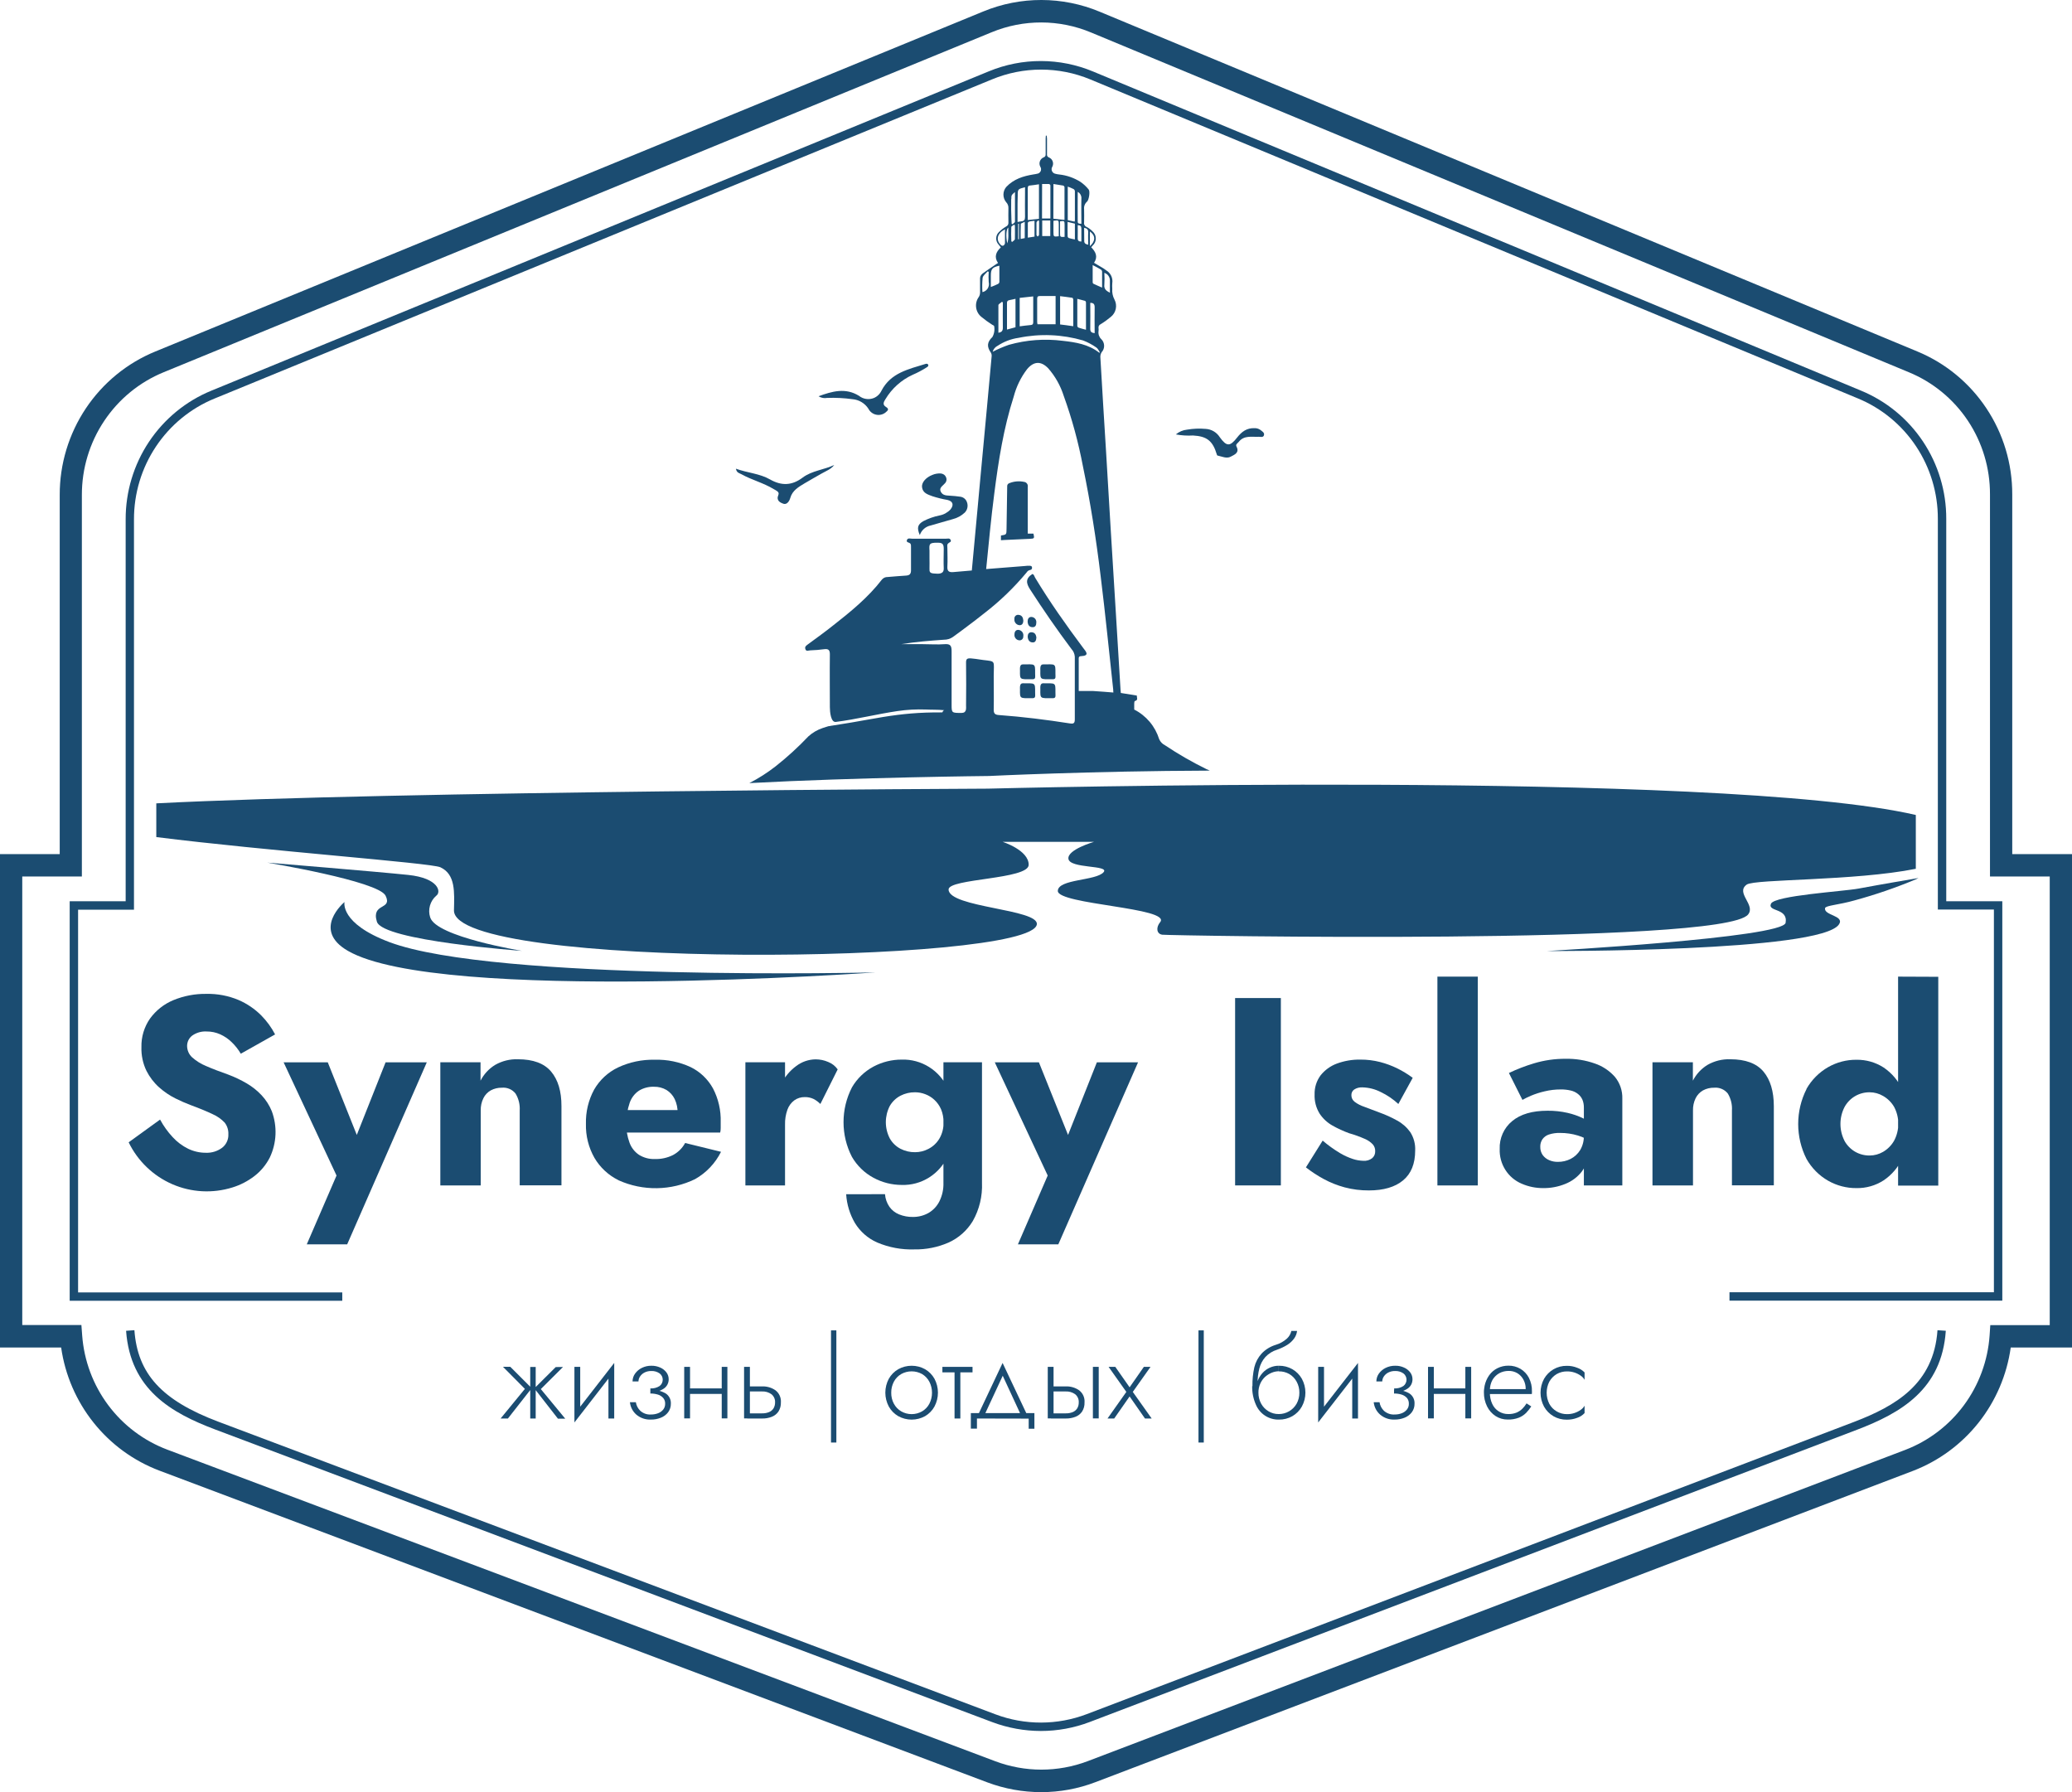 <svg width="74" height="64" viewBox="0 0 74 64" fill="none" xmlns="http://www.w3.org/2000/svg">
<g clip-path="url(#clip0_2037_2707)">
<path d="M6.166 40.608C6.323 40.78 6.511 40.921 6.72 41.024C6.918 41.119 7.133 41.168 7.352 41.167C7.559 41.176 7.764 41.113 7.931 40.99C8.005 40.934 8.063 40.861 8.102 40.777C8.142 40.693 8.16 40.6 8.156 40.508C8.163 40.358 8.117 40.21 8.025 40.091C7.904 39.963 7.759 39.861 7.597 39.79C7.402 39.696 7.142 39.587 6.814 39.466C6.628 39.396 6.445 39.316 6.267 39.227C6.056 39.122 5.86 38.989 5.684 38.832C5.498 38.666 5.344 38.465 5.231 38.242C5.104 37.979 5.042 37.688 5.051 37.396C5.042 37.031 5.15 36.672 5.359 36.373C5.572 36.081 5.861 35.853 6.194 35.716C6.567 35.563 6.966 35.487 7.369 35.493C7.764 35.484 8.157 35.559 8.521 35.712C8.823 35.843 9.098 36.029 9.331 36.263C9.528 36.463 9.695 36.691 9.825 36.941L8.6 37.63C8.51 37.477 8.4 37.337 8.272 37.215C8.153 37.099 8.015 37.005 7.864 36.937C7.713 36.87 7.55 36.835 7.385 36.836C7.199 36.824 7.014 36.876 6.863 36.984C6.806 37.028 6.761 37.083 6.729 37.147C6.698 37.211 6.682 37.281 6.682 37.352C6.683 37.428 6.698 37.503 6.728 37.572C6.758 37.641 6.802 37.703 6.857 37.755C7.006 37.889 7.176 37.995 7.361 38.07C7.579 38.166 7.844 38.267 8.153 38.376C8.379 38.461 8.597 38.565 8.806 38.686C9.004 38.801 9.185 38.945 9.342 39.112C9.498 39.279 9.622 39.473 9.708 39.685C9.806 39.951 9.851 40.234 9.839 40.517C9.827 40.8 9.758 41.078 9.637 41.334C9.505 41.594 9.317 41.822 9.087 41.999C8.851 42.18 8.586 42.318 8.303 42.405C7.596 42.626 6.834 42.585 6.154 42.29C5.474 41.994 4.921 41.464 4.595 40.794L5.717 39.982C5.84 40.209 5.99 40.419 6.166 40.608Z" fill="#1B4C71"/>
<path d="M12.399 44.438H10.956L12.019 41.98L10.129 37.937H11.706L13.116 41.464L12.376 41.455L13.771 37.937H15.243L12.399 44.438Z" fill="#1B4C71"/>
<path d="M18.413 39.054C18.356 38.981 18.281 38.923 18.196 38.887C18.11 38.85 18.017 38.835 17.925 38.844C17.786 38.841 17.649 38.874 17.526 38.94C17.413 39.004 17.322 39.101 17.265 39.217C17.197 39.354 17.165 39.505 17.169 39.657V42.333H15.726V37.936H17.162V38.593C17.281 38.36 17.461 38.165 17.684 38.029C17.931 37.888 18.212 37.818 18.497 37.828C19.041 37.828 19.436 37.975 19.683 38.268C19.93 38.562 20.053 38.973 20.052 39.501V42.33H18.561V39.657C18.574 39.446 18.523 39.235 18.413 39.054Z" fill="#1B4C71"/>
<path d="M22.088 42.146C21.731 41.971 21.432 41.693 21.23 41.349C21.02 40.979 20.915 40.559 20.926 40.134C20.915 39.708 21.016 39.285 21.219 38.911C21.417 38.568 21.713 38.293 22.069 38.122C22.48 37.929 22.931 37.834 23.384 37.845C23.826 37.832 24.265 37.922 24.666 38.108C25.003 38.273 25.282 38.539 25.464 38.869C25.657 39.239 25.752 39.654 25.739 40.073V40.279C25.74 40.335 25.734 40.391 25.721 40.446H21.73V39.643H24.426L24.087 40.082C24.122 40.03 24.149 39.973 24.168 39.914C24.187 39.86 24.198 39.804 24.2 39.747C24.205 39.575 24.169 39.405 24.096 39.25C24.031 39.115 23.929 39.002 23.802 38.924C23.667 38.845 23.512 38.806 23.356 38.81C23.165 38.803 22.977 38.853 22.814 38.953C22.661 39.059 22.547 39.211 22.487 39.388C22.407 39.624 22.367 39.871 22.369 40.12C22.363 40.354 22.402 40.587 22.483 40.807C22.548 40.986 22.668 41.138 22.825 41.243C22.993 41.346 23.188 41.398 23.384 41.391C23.61 41.398 23.835 41.349 24.037 41.248C24.22 41.15 24.37 41.001 24.469 40.818L25.751 41.133C25.545 41.544 25.223 41.883 24.825 42.108C24.4 42.315 23.935 42.425 23.463 42.432C22.991 42.44 22.523 42.343 22.091 42.15L22.088 42.146Z" fill="#1B4C71"/>
<path d="M28.037 42.333H26.621V37.936H28.037V42.333ZM29.057 39.246C28.958 39.199 28.849 39.176 28.74 39.179C28.607 39.177 28.477 39.217 28.369 39.294C28.256 39.378 28.17 39.495 28.122 39.629C28.061 39.8 28.032 39.982 28.037 40.164L27.695 39.658C27.689 39.334 27.759 39.013 27.899 38.721C28.021 38.462 28.206 38.239 28.436 38.07C28.635 37.918 28.878 37.834 29.129 37.831C29.285 37.831 29.441 37.863 29.584 37.927C29.718 37.98 29.834 38.071 29.917 38.19L29.299 39.425C29.228 39.353 29.146 39.293 29.057 39.246Z" fill="#1B4C71"/>
<path d="M30.425 38.834C30.609 38.518 30.877 38.26 31.199 38.088C31.509 37.924 31.854 37.839 32.205 37.84C32.548 37.829 32.887 37.921 33.179 38.103C33.471 38.285 33.703 38.549 33.847 38.863C34.01 39.246 34.095 39.658 34.095 40.075C34.095 40.492 34.01 40.904 33.847 41.287C33.705 41.602 33.473 41.868 33.181 42.051C32.888 42.235 32.549 42.327 32.205 42.316C31.854 42.316 31.508 42.229 31.199 42.062C30.877 41.889 30.609 41.629 30.425 41.312C30.228 40.929 30.126 40.505 30.126 40.074C30.126 39.643 30.228 39.218 30.425 38.836V38.834ZM31.607 42.646C31.619 42.807 31.673 42.962 31.764 43.095C31.851 43.218 31.971 43.312 32.11 43.368C32.267 43.431 32.435 43.462 32.604 43.459C32.797 43.461 32.986 43.413 33.155 43.32C33.322 43.224 33.459 43.081 33.547 42.908C33.651 42.7 33.702 42.469 33.694 42.236V37.936H35.071V42.238C35.091 42.716 34.978 43.189 34.743 43.605C34.538 43.944 34.235 44.213 33.874 44.375C33.491 44.542 33.077 44.625 32.659 44.618C32.202 44.634 31.747 44.549 31.325 44.37C30.997 44.225 30.721 43.983 30.533 43.676C30.35 43.363 30.243 43.011 30.22 42.648L31.607 42.646ZM31.779 40.656C31.868 40.813 32 40.941 32.159 41.024C32.321 41.107 32.5 41.15 32.681 41.147C32.848 41.147 33.013 41.106 33.16 41.028C33.319 40.946 33.452 40.822 33.545 40.669C33.651 40.491 33.704 40.285 33.697 40.078C33.7 39.917 33.669 39.757 33.607 39.609C33.551 39.482 33.47 39.368 33.369 39.275C33.274 39.187 33.163 39.119 33.041 39.074C32.926 39.03 32.804 39.007 32.681 39.007C32.5 39.004 32.321 39.047 32.159 39.13C32.001 39.213 31.869 39.339 31.779 39.494C31.686 39.673 31.637 39.873 31.637 40.075C31.637 40.277 31.686 40.477 31.779 40.656Z" fill="#1B4C71"/>
<path d="M37.797 44.438H36.354L37.418 41.98L35.528 37.937H37.104L38.519 41.464L37.778 41.455L39.174 37.937H40.645L37.797 44.438Z" fill="#1B4C71"/>
<path d="M45.745 35.642V42.333H44.111V35.642H45.745Z" fill="#1B4C71"/>
<path d="M47.847 41.173C47.998 41.264 48.159 41.338 48.326 41.392C48.443 41.43 48.565 41.45 48.688 41.454C48.803 41.464 48.918 41.43 49.01 41.358C49.044 41.327 49.072 41.289 49.09 41.246C49.108 41.203 49.116 41.156 49.114 41.11C49.117 41.021 49.086 40.934 49.028 40.867C48.947 40.782 48.849 40.715 48.74 40.67C48.559 40.59 48.374 40.523 48.184 40.47C47.979 40.395 47.78 40.304 47.59 40.197C47.406 40.094 47.248 39.948 47.131 39.772C47.003 39.566 46.94 39.326 46.95 39.083C46.943 38.839 47.018 38.6 47.163 38.404C47.315 38.213 47.515 38.068 47.743 37.983C48.012 37.884 48.297 37.835 48.583 37.84C48.822 37.838 49.06 37.868 49.291 37.927C49.504 37.982 49.71 38.059 49.908 38.156C50.099 38.251 50.282 38.363 50.454 38.491L49.941 39.425C49.755 39.252 49.543 39.108 49.314 38.999C49.112 38.895 48.889 38.838 48.662 38.832C48.556 38.825 48.452 38.851 48.363 38.909C48.331 38.931 48.306 38.962 48.288 38.997C48.271 39.032 48.263 39.071 48.264 39.11C48.263 39.156 48.274 39.202 48.294 39.244C48.315 39.285 48.345 39.321 48.382 39.349C48.486 39.426 48.602 39.485 48.724 39.525C48.872 39.579 49.054 39.648 49.27 39.731C49.488 39.809 49.699 39.905 49.901 40.018C50.085 40.118 50.244 40.259 50.366 40.429C50.492 40.624 50.553 40.854 50.542 41.086C50.542 41.559 50.398 41.914 50.11 42.153C49.823 42.392 49.415 42.512 48.89 42.512C48.597 42.514 48.304 42.477 48.021 42.402C47.762 42.332 47.512 42.233 47.276 42.105C47.053 41.984 46.84 41.845 46.64 41.689L47.238 40.733C47.428 40.896 47.632 41.043 47.847 41.173Z" fill="#1B4C71"/>
<path d="M52.779 34.877V42.334H51.336V34.877H52.779Z" fill="#1B4C71"/>
<path d="M55.096 41.249C55.155 41.329 55.234 41.391 55.325 41.43C55.423 41.473 55.53 41.494 55.638 41.492C55.796 41.494 55.952 41.458 56.093 41.387C56.234 41.315 56.352 41.206 56.435 41.071C56.526 40.915 56.572 40.736 56.566 40.555L56.718 41.129C56.726 41.386 56.645 41.638 56.49 41.842C56.336 42.038 56.133 42.189 55.901 42.28C55.653 42.381 55.386 42.432 55.118 42.429C54.852 42.431 54.589 42.378 54.344 42.271C54.104 42.169 53.901 41.997 53.761 41.775C53.621 41.554 53.551 41.295 53.561 41.033C53.553 40.843 53.59 40.654 53.667 40.481C53.745 40.307 53.861 40.155 54.008 40.035C54.305 39.788 54.726 39.666 55.27 39.666C55.511 39.664 55.752 39.689 55.987 39.743C56.176 39.786 56.359 39.85 56.533 39.933C56.66 39.993 56.775 40.074 56.875 40.172V40.814C56.718 40.696 56.541 40.607 56.353 40.551C56.148 40.489 55.935 40.458 55.721 40.459C55.583 40.454 55.445 40.474 55.313 40.517C55.222 40.548 55.142 40.607 55.086 40.685C55.033 40.765 55.006 40.861 55.01 40.957C55.007 41.061 55.038 41.163 55.096 41.249ZM53.89 38.318C54.179 38.181 54.477 38.066 54.783 37.974C55.152 37.863 55.536 37.808 55.922 37.811C56.274 37.805 56.625 37.862 56.957 37.979C57.236 38.073 57.484 38.24 57.679 38.461C57.856 38.679 57.949 38.954 57.94 39.236V42.333H56.567V39.556C56.569 39.459 56.552 39.363 56.516 39.274C56.481 39.193 56.427 39.123 56.358 39.069C56.282 39.008 56.192 38.965 56.097 38.944C55.98 38.917 55.861 38.904 55.741 38.906C55.547 38.905 55.355 38.928 55.167 38.973C54.999 39.011 54.835 39.064 54.677 39.13C54.573 39.174 54.471 39.223 54.373 39.279L53.89 38.318Z" fill="#1B4C71"/>
<path d="M61.709 39.054C61.652 38.981 61.577 38.923 61.491 38.887C61.406 38.85 61.312 38.835 61.22 38.844C61.081 38.841 60.943 38.874 60.821 38.94C60.708 39.004 60.617 39.101 60.559 39.217C60.492 39.354 60.46 39.505 60.464 39.657V42.333H59.017V37.936H60.46V38.593C60.579 38.36 60.76 38.165 60.982 38.029C61.229 37.888 61.51 37.818 61.794 37.828C62.339 37.828 62.734 37.975 62.981 38.268C63.227 38.562 63.35 38.973 63.351 39.501V42.33H61.855V39.657C61.869 39.446 61.818 39.236 61.709 39.054Z" fill="#1B4C71"/>
<path d="M64.519 38.883C64.704 38.559 64.971 38.292 65.293 38.108C65.6 37.934 65.947 37.843 66.299 37.846C66.644 37.84 66.983 37.936 67.273 38.123C67.563 38.319 67.795 38.592 67.941 38.911C68.105 39.299 68.189 39.716 68.189 40.138C68.189 40.559 68.105 40.976 67.941 41.364C67.795 41.684 67.564 41.957 67.273 42.152C66.983 42.34 66.644 42.436 66.299 42.429C65.947 42.432 65.6 42.341 65.293 42.167C64.97 41.983 64.703 41.714 64.519 41.389C64.323 41.002 64.221 40.574 64.221 40.14C64.221 39.706 64.323 39.278 64.519 38.892V38.883ZM65.873 40.739C65.962 40.901 66.093 41.035 66.251 41.128C66.41 41.22 66.591 41.268 66.775 41.265C66.943 41.265 67.108 41.219 67.254 41.134C67.416 41.039 67.551 40.903 67.645 40.739C67.745 40.553 67.797 40.344 67.797 40.132C67.797 39.92 67.745 39.712 67.645 39.525C67.55 39.364 67.415 39.231 67.254 39.139C67.108 39.053 66.943 39.008 66.775 39.007C66.591 39.005 66.411 39.053 66.253 39.145C66.092 39.239 65.961 39.376 65.873 39.54C65.779 39.725 65.73 39.93 65.73 40.138C65.73 40.346 65.779 40.55 65.873 40.736V40.739ZM69.224 34.883V42.34H67.789V34.877L69.224 34.883Z" fill="#1B4C71"/>
<path d="M18.989 49.574L18.14 50.657H17.879L18.746 49.599L17.963 48.81H18.224L18.989 49.574ZM19.132 50.657H18.937V48.817H19.132V50.657ZM20.107 48.817L19.315 49.606L20.187 50.663H19.926L19.083 49.581L19.848 48.82L20.107 48.817Z" fill="#1B4C71"/>
<path d="M20.515 50.798L20.534 50.477L21.936 48.673L21.916 48.993L20.515 50.798ZM20.722 50.501L20.515 50.798V48.813H20.722V50.501ZM21.936 50.657H21.73V48.97L21.937 48.673L21.936 50.657Z" fill="#1B4C71"/>
<path d="M22.728 50.52C22.598 50.407 22.515 50.248 22.497 50.075H22.709C22.727 50.192 22.782 50.3 22.868 50.382C22.92 50.429 22.98 50.464 23.046 50.487C23.111 50.51 23.181 50.519 23.25 50.514C23.337 50.515 23.422 50.5 23.503 50.469C23.575 50.442 23.638 50.397 23.686 50.338C23.733 50.279 23.757 50.205 23.755 50.129C23.759 50.055 23.734 49.982 23.687 49.925C23.637 49.868 23.573 49.826 23.501 49.804C23.412 49.777 23.32 49.763 23.227 49.765V49.633C23.414 49.623 23.601 49.665 23.766 49.756C23.828 49.794 23.879 49.849 23.913 49.914C23.947 49.979 23.963 50.053 23.959 50.126C23.962 50.237 23.927 50.346 23.861 50.435C23.794 50.523 23.703 50.59 23.6 50.63C23.489 50.674 23.37 50.697 23.25 50.695C23.061 50.705 22.874 50.642 22.728 50.52ZM23.227 49.582C23.343 49.59 23.459 49.56 23.557 49.497C23.592 49.471 23.62 49.437 23.64 49.397C23.659 49.358 23.669 49.315 23.669 49.271C23.669 49.227 23.659 49.184 23.64 49.145C23.62 49.106 23.592 49.072 23.557 49.046C23.47 48.986 23.366 48.956 23.261 48.961C23.175 48.959 23.09 48.978 23.014 49.017C22.95 49.05 22.896 49.1 22.856 49.16C22.822 49.212 22.804 49.272 22.802 49.334H22.591C22.591 49.233 22.622 49.135 22.681 49.054C22.744 48.966 22.827 48.896 22.924 48.849C23.03 48.797 23.147 48.771 23.265 48.773C23.373 48.771 23.48 48.793 23.579 48.837C23.666 48.874 23.742 48.934 23.8 49.009C23.854 49.08 23.883 49.168 23.882 49.258C23.882 49.322 23.867 49.386 23.838 49.443C23.808 49.5 23.765 49.55 23.712 49.586C23.57 49.682 23.4 49.728 23.229 49.718L23.227 49.582Z" fill="#1B4C71"/>
<path d="M24.644 48.813V50.653H24.436V48.813H24.644ZM24.559 49.582H25.898V49.779H24.559V49.582ZM25.978 48.813V50.653H25.776V48.813H25.978Z" fill="#1B4C71"/>
<path d="M26.782 48.813V50.653H26.574V48.813H26.782ZM26.689 49.51H27.219C27.389 49.505 27.555 49.553 27.695 49.649C27.761 49.7 27.814 49.766 27.847 49.842C27.881 49.918 27.895 50.001 27.889 50.084C27.893 50.199 27.862 50.312 27.801 50.409C27.742 50.495 27.659 50.56 27.562 50.597C27.453 50.639 27.336 50.66 27.219 50.657H26.689V50.473H27.219C27.302 50.475 27.385 50.46 27.462 50.43C27.528 50.404 27.585 50.358 27.624 50.298C27.663 50.233 27.683 50.157 27.681 50.08C27.684 50.025 27.674 49.969 27.651 49.919C27.628 49.868 27.594 49.823 27.551 49.789C27.452 49.719 27.334 49.685 27.214 49.691H26.689V49.51Z" fill="#1B4C71"/>
<path d="M29.87 47.51V51.515H29.679V47.51H29.87Z" fill="#1B4C71"/>
<path d="M31.743 49.238C31.823 49.096 31.939 48.978 32.08 48.897C32.226 48.815 32.391 48.773 32.559 48.773C32.727 48.773 32.892 48.815 33.039 48.897C33.179 48.979 33.295 49.096 33.374 49.238C33.455 49.39 33.498 49.561 33.498 49.734C33.498 49.907 33.455 50.077 33.374 50.23C33.295 50.373 33.179 50.491 33.039 50.573C32.892 50.654 32.727 50.697 32.559 50.697C32.392 50.697 32.227 50.654 32.08 50.573C31.939 50.491 31.822 50.373 31.743 50.23C31.662 50.077 31.619 49.907 31.619 49.734C31.619 49.561 31.662 49.39 31.743 49.238ZM31.925 50.131C31.986 50.244 32.076 50.338 32.187 50.402C32.3 50.467 32.428 50.501 32.559 50.501C32.689 50.501 32.817 50.467 32.931 50.402C33.041 50.338 33.131 50.244 33.191 50.131C33.254 50.009 33.286 49.874 33.286 49.737C33.286 49.6 33.254 49.465 33.191 49.343C33.131 49.229 33.041 49.135 32.931 49.069C32.817 49.006 32.689 48.973 32.559 48.973C32.428 48.973 32.3 49.006 32.187 49.069C32.076 49.133 31.986 49.227 31.925 49.34C31.861 49.461 31.828 49.597 31.83 49.734C31.827 49.873 31.86 50.01 31.925 50.131Z" fill="#1B4C71"/>
<path d="M34.733 48.813V49.009H33.657V48.813H34.733ZM34.298 48.869V50.657H34.091V48.869H34.298Z" fill="#1B4C71"/>
<path d="M34.891 50.657V51.019H34.673V50.464H36.943V51.023H36.739V50.661L34.891 50.657ZM35.143 50.569H34.912L35.807 48.673L36.702 50.569H36.478L35.812 49.13L35.143 50.569Z" fill="#1B4C71"/>
<path d="M37.627 48.813V50.653H37.42V48.813H37.627ZM37.535 49.51H38.065C38.234 49.505 38.4 49.553 38.54 49.649C38.606 49.7 38.658 49.766 38.692 49.842C38.726 49.918 38.74 50.001 38.733 50.084C38.738 50.199 38.707 50.312 38.646 50.409C38.588 50.495 38.504 50.561 38.407 50.597C38.298 50.639 38.182 50.659 38.065 50.657H37.535V50.473H38.065C38.148 50.475 38.23 50.46 38.308 50.43C38.374 50.404 38.431 50.358 38.47 50.298C38.51 50.233 38.529 50.157 38.527 50.08C38.53 50.025 38.52 49.969 38.497 49.919C38.474 49.868 38.44 49.823 38.397 49.789C38.298 49.719 38.18 49.685 38.06 49.691H37.535V49.51ZM39.24 48.813V50.653H39.032V48.813H39.24Z" fill="#1B4C71"/>
<path d="M41.09 48.813L40.457 49.707L41.131 50.657H40.892L40.343 49.869L39.793 50.657H39.554L40.226 49.707L39.593 48.813H39.832L40.343 49.543L40.852 48.813H41.09Z" fill="#1B4C71"/>
<path d="M42.992 47.51V51.515H42.803V47.51H42.992Z" fill="#1B4C71"/>
<path d="M44.797 48.829C44.841 48.646 44.931 48.477 45.058 48.337C45.196 48.192 45.368 48.086 45.559 48.027C45.708 47.984 45.845 47.907 45.961 47.804C46.041 47.731 46.097 47.635 46.12 47.529H46.324C46.313 47.629 46.275 47.724 46.216 47.804C46.149 47.894 46.066 47.97 45.972 48.029C45.858 48.099 45.737 48.156 45.611 48.2C45.451 48.248 45.306 48.339 45.191 48.462C45.088 48.579 45.014 48.719 44.976 48.871C44.933 49.043 44.912 49.22 44.914 49.397V49.725L44.73 49.501C44.726 49.275 44.748 49.049 44.797 48.829ZM45.674 48.773C45.843 48.77 46.01 48.813 46.157 48.897C46.298 48.979 46.414 49.096 46.495 49.238C46.578 49.39 46.622 49.56 46.622 49.734C46.622 49.907 46.578 50.078 46.495 50.23C46.415 50.373 46.298 50.491 46.157 50.573C46.01 50.657 45.843 50.699 45.674 50.696C45.499 50.7 45.328 50.651 45.181 50.556C45.034 50.46 44.92 50.322 44.852 50.16C44.76 49.951 44.715 49.723 44.721 49.494L44.944 49.734C44.942 49.872 44.976 50.008 45.042 50.129C45.104 50.241 45.194 50.334 45.303 50.399C45.414 50.466 45.541 50.5 45.67 50.498C45.799 50.499 45.926 50.465 46.038 50.4C46.15 50.335 46.243 50.242 46.307 50.129C46.374 50.008 46.408 49.872 46.406 49.734C46.408 49.597 46.374 49.461 46.308 49.34C46.247 49.228 46.157 49.134 46.047 49.069C45.933 49.004 45.803 48.971 45.672 48.974L45.674 48.773ZM44.911 49.332C44.95 49.22 45.012 49.117 45.092 49.029C45.165 48.948 45.254 48.884 45.353 48.84C45.453 48.795 45.561 48.772 45.67 48.773V48.97C45.585 48.971 45.5 48.988 45.421 49.021C45.334 49.056 45.254 49.107 45.183 49.169C45.11 49.236 45.051 49.318 45.011 49.409C44.965 49.511 44.942 49.622 44.944 49.734H44.841C44.841 49.597 44.864 49.461 44.911 49.332Z" fill="#1B4C71"/>
<path d="M47.078 50.798L47.098 50.477L48.5 48.673L48.48 48.993L47.078 50.798ZM47.286 50.501L47.078 50.798V48.813H47.286V50.501ZM48.5 50.657H48.294V48.97L48.5 48.673V50.657Z" fill="#1B4C71"/>
<path d="M49.293 50.52C49.162 50.407 49.079 50.248 49.061 50.075H49.269C49.286 50.192 49.342 50.3 49.428 50.383C49.48 50.429 49.54 50.464 49.606 50.487C49.671 50.51 49.741 50.519 49.81 50.514C49.897 50.515 49.983 50.5 50.063 50.469C50.135 50.442 50.198 50.397 50.246 50.338C50.294 50.279 50.319 50.205 50.316 50.129C50.319 50.055 50.295 49.983 50.249 49.925C50.198 49.868 50.133 49.827 50.061 49.804C49.972 49.777 49.88 49.763 49.787 49.765V49.633C49.974 49.623 50.161 49.665 50.326 49.756C50.388 49.794 50.439 49.849 50.473 49.914C50.507 49.979 50.523 50.053 50.519 50.126C50.522 50.237 50.487 50.346 50.421 50.435C50.353 50.523 50.263 50.59 50.16 50.63C50.049 50.674 49.93 50.697 49.81 50.695C49.622 50.704 49.438 50.642 49.293 50.52ZM49.791 49.582C49.907 49.59 50.023 49.56 50.121 49.497C50.156 49.471 50.184 49.437 50.203 49.397C50.223 49.358 50.233 49.315 50.233 49.271C50.233 49.228 50.223 49.184 50.203 49.145C50.184 49.106 50.156 49.072 50.121 49.046C50.034 48.986 49.93 48.956 49.825 48.961C49.739 48.959 49.654 48.978 49.578 49.017C49.514 49.05 49.459 49.1 49.42 49.16C49.386 49.212 49.368 49.272 49.366 49.334H49.156C49.156 49.233 49.187 49.136 49.245 49.054C49.308 48.966 49.391 48.896 49.488 48.849C49.594 48.797 49.711 48.771 49.828 48.773C49.937 48.77 50.044 48.792 50.143 48.837C50.23 48.874 50.306 48.934 50.364 49.009C50.418 49.08 50.447 49.168 50.446 49.258C50.446 49.322 50.431 49.386 50.402 49.443C50.372 49.5 50.329 49.55 50.276 49.586C50.134 49.682 49.964 49.728 49.793 49.718L49.791 49.582Z" fill="#1B4C71"/>
<path d="M51.208 48.813V50.653H51.001V48.813H51.208ZM51.124 49.582H52.462V49.779H51.124V49.582ZM52.542 48.813V50.653H52.334V48.813H52.542Z" fill="#1B4C71"/>
<path d="M53.127 49.607H54.489C54.492 49.49 54.464 49.375 54.41 49.272C54.359 49.174 54.282 49.093 54.188 49.037C54.093 48.982 53.985 48.954 53.876 48.958C53.761 48.957 53.647 48.985 53.545 49.04C53.444 49.097 53.36 49.18 53.301 49.281C53.239 49.395 53.208 49.525 53.21 49.655V49.728C53.207 49.868 53.235 50.008 53.294 50.135C53.344 50.246 53.426 50.34 53.529 50.404C53.631 50.468 53.751 50.501 53.872 50.498C53.973 50.5 54.074 50.482 54.168 50.444C54.245 50.41 54.315 50.363 54.374 50.303C54.43 50.247 54.479 50.184 54.52 50.117L54.688 50.226C54.634 50.308 54.572 50.385 54.505 50.456C54.43 50.53 54.342 50.589 54.244 50.628C54.117 50.676 53.981 50.699 53.846 50.694C53.693 50.696 53.543 50.653 53.414 50.57C53.284 50.485 53.179 50.366 53.11 50.226C53.033 50.071 52.995 49.9 52.997 49.728C52.997 49.686 52.997 49.645 53.004 49.605C53.01 49.566 53.014 49.528 53.022 49.487C53.051 49.352 53.106 49.225 53.185 49.113C53.261 49.005 53.363 48.919 53.48 48.86C53.602 48.8 53.736 48.769 53.872 48.77C54.023 48.767 54.172 48.807 54.303 48.884C54.43 48.96 54.535 49.071 54.603 49.203C54.679 49.352 54.717 49.517 54.712 49.684C54.712 49.7 54.712 49.717 54.712 49.734C54.712 49.751 54.712 49.768 54.706 49.784H53.127V49.607Z" fill="#1B4C71"/>
<path d="M55.332 50.132C55.393 50.245 55.483 50.338 55.593 50.402C55.706 50.469 55.835 50.503 55.965 50.501C56.143 50.504 56.317 50.448 56.461 50.343C56.514 50.305 56.559 50.257 56.592 50.2V50.463C56.52 50.541 56.43 50.599 56.331 50.632C56.212 50.678 56.086 50.7 55.959 50.699C55.791 50.702 55.626 50.66 55.481 50.576C55.34 50.494 55.224 50.375 55.144 50.233C55.062 50.081 55.019 49.91 55.019 49.737C55.019 49.563 55.062 49.393 55.144 49.241C55.225 49.099 55.341 48.982 55.481 48.9C55.626 48.816 55.791 48.773 55.959 48.776C56.086 48.774 56.212 48.798 56.331 48.846C56.43 48.88 56.519 48.937 56.592 49.012V49.275C56.56 49.218 56.515 49.169 56.461 49.132C56.317 49.028 56.143 48.973 55.965 48.975C55.835 48.973 55.706 49.007 55.593 49.072C55.484 49.138 55.394 49.231 55.332 49.343C55.27 49.465 55.238 49.6 55.238 49.737C55.238 49.874 55.27 50.01 55.332 50.132Z" fill="#1B4C71"/>
<path d="M71.866 30.501V17.656C71.869 16.562 71.548 15.491 70.943 14.582C70.339 13.672 69.479 12.965 68.473 12.55L39.276 0.419C37.944 -0.137 36.447 -0.14 35.113 0.411L5.546 12.553C4.536 12.967 3.672 13.676 3.064 14.587C2.456 15.499 2.131 16.572 2.133 17.671V30.501H0V48.122H2.184C2.324 49.104 2.724 50.03 3.341 50.803C3.958 51.577 4.77 52.169 5.692 52.518L35.261 63.651C35.877 63.882 36.529 64 37.185 64C37.848 64.001 38.505 63.88 39.125 63.643L68.324 52.526C69.243 52.172 70.051 51.578 70.665 50.803C71.278 50.029 71.674 49.103 71.812 48.122H74V30.501H71.866ZM73.205 47.322H71.082L71.057 47.697C70.993 48.595 70.675 49.457 70.142 50.18C69.608 50.903 68.88 51.457 68.044 51.778L38.843 62.895C37.779 63.297 36.605 63.297 35.541 62.895L5.972 51.768C5.133 51.451 4.4 50.899 3.862 50.176C3.324 49.454 3.002 48.592 2.935 47.691L2.907 47.319H0.795V31.301H2.924V17.671C2.923 16.731 3.2 15.813 3.72 15.034C4.24 14.254 4.979 13.648 5.843 13.294L35.413 1.153C36.553 0.682 37.833 0.685 38.971 1.162L68.17 13.292C69.03 13.646 69.766 14.25 70.283 15.027C70.8 15.805 71.074 16.72 71.071 17.656V31.301H73.205V47.322Z" fill="#1B4C71"/>
<path d="M37.174 61.816C36.584 61.815 35.999 61.709 35.447 61.503L7.687 51.05C6.121 50.46 4.654 49.625 4.503 47.525L4.8 47.503C4.913 49.064 5.779 50.009 7.792 50.769L35.551 61.221C36.604 61.617 37.763 61.614 38.814 61.214L66.223 50.776C67.688 50.214 69.064 49.429 69.196 47.504L69.493 47.524C69.351 49.619 67.888 50.46 66.328 51.056L38.92 61.495C38.362 61.707 37.77 61.816 37.174 61.816Z" fill="#1B4C71"/>
<path d="M71.511 32.185V46.448H61.767V46.149H71.211V32.482H69.209V18.529C69.211 17.607 68.94 16.704 68.431 15.938C67.921 15.171 67.196 14.575 66.348 14.226L38.939 2.836C37.814 2.369 36.551 2.369 35.426 2.836L7.666 14.231C6.813 14.579 6.083 15.177 5.57 15.946C5.056 16.716 4.783 17.622 4.785 18.549V32.487H2.789V46.154H12.224V46.453H2.489V32.185H4.488V18.549C4.485 17.562 4.775 16.597 5.321 15.777C5.867 14.958 6.644 14.321 7.552 13.95L35.311 2.549C36.509 2.053 37.853 2.057 39.049 2.558L66.457 13.947C67.362 14.318 68.135 14.952 68.679 15.768C69.223 16.585 69.512 17.546 69.509 18.529V32.185H71.511Z" fill="#1B4C71"/>
<path d="M43.086 27.466C42.574 27.215 42.079 26.93 41.605 26.613C41.514 26.568 41.441 26.492 41.4 26.399C41.329 26.171 41.214 25.96 41.061 25.778C40.907 25.596 40.72 25.447 40.508 25.34C40.508 25.266 40.508 25.194 40.508 25.123C40.508 25.092 40.515 25.036 40.531 25.035C40.661 25.003 40.596 24.912 40.6 24.839C40.407 24.806 40.221 24.78 40.029 24.747C40.029 24.703 40.02 24.669 40.019 24.633C39.963 23.725 39.908 22.817 39.853 21.908C39.792 20.895 39.73 19.881 39.666 18.869C39.612 17.952 39.557 17.037 39.502 16.123C39.431 15 39.364 13.876 39.298 12.75C39.296 12.688 39.313 12.627 39.347 12.575C39.405 12.511 39.436 12.427 39.433 12.341C39.43 12.254 39.394 12.172 39.332 12.112C39.294 12.076 39.266 12.032 39.248 11.983C39.231 11.933 39.226 11.88 39.233 11.829C39.238 11.789 39.238 11.749 39.233 11.71C39.229 11.683 39.234 11.655 39.248 11.632C39.261 11.608 39.282 11.589 39.307 11.579C39.436 11.501 39.558 11.413 39.673 11.316C39.763 11.245 39.825 11.144 39.849 11.031C39.873 10.918 39.857 10.8 39.803 10.698C39.74 10.58 39.712 10.446 39.724 10.312C39.719 10.246 39.719 10.181 39.724 10.115C39.738 10.026 39.725 9.934 39.687 9.852C39.648 9.771 39.587 9.702 39.51 9.656C39.476 9.633 39.445 9.606 39.411 9.585L39.073 9.385C39.221 9.165 39.131 8.991 38.971 8.83C38.987 8.808 39.005 8.788 39.024 8.769C39.061 8.736 39.09 8.696 39.109 8.651C39.128 8.606 39.138 8.558 39.136 8.509C39.135 8.459 39.123 8.411 39.102 8.367C39.08 8.323 39.049 8.285 39.011 8.254C38.952 8.194 38.884 8.144 38.81 8.105C38.778 8.094 38.751 8.071 38.734 8.04C38.717 8.01 38.711 7.975 38.718 7.941C38.718 7.786 38.725 7.626 38.718 7.469C38.712 7.419 38.719 7.367 38.738 7.32C38.757 7.272 38.787 7.23 38.826 7.197C38.892 7.137 38.938 6.831 38.881 6.768C38.797 6.662 38.697 6.57 38.586 6.494C38.357 6.35 38.098 6.26 37.829 6.231C37.782 6.227 37.735 6.218 37.689 6.205C37.663 6.2 37.639 6.189 37.619 6.172C37.599 6.156 37.582 6.135 37.572 6.111C37.561 6.087 37.556 6.06 37.557 6.034C37.559 6.008 37.566 5.982 37.58 5.959C37.596 5.93 37.606 5.897 37.609 5.863C37.612 5.829 37.608 5.795 37.596 5.763C37.585 5.731 37.567 5.702 37.544 5.678C37.52 5.653 37.492 5.634 37.461 5.622C37.437 5.614 37.418 5.597 37.405 5.576C37.393 5.554 37.388 5.529 37.393 5.505C37.393 5.319 37.393 5.138 37.393 4.953C37.393 4.919 37.384 4.881 37.382 4.844C37.373 4.842 37.362 4.842 37.352 4.844C37.348 4.876 37.345 4.908 37.345 4.941C37.345 5.132 37.345 5.317 37.345 5.505C37.349 5.53 37.344 5.556 37.33 5.577C37.317 5.598 37.296 5.614 37.272 5.62C37.24 5.633 37.212 5.652 37.189 5.677C37.166 5.701 37.149 5.73 37.138 5.762C37.127 5.794 37.122 5.828 37.126 5.861C37.129 5.895 37.139 5.928 37.155 5.957C37.17 5.98 37.179 6.006 37.181 6.034C37.183 6.061 37.177 6.089 37.166 6.114C37.154 6.138 37.136 6.16 37.114 6.176C37.092 6.192 37.066 6.202 37.039 6.205C36.996 6.216 36.953 6.223 36.909 6.229C36.546 6.288 36.203 6.394 35.938 6.676C35.874 6.751 35.838 6.846 35.837 6.945C35.836 7.044 35.869 7.14 35.931 7.217C35.959 7.245 35.982 7.279 35.996 7.316C36.011 7.353 36.017 7.393 36.015 7.433C36.008 7.605 36.015 7.777 36.015 7.95C36.017 7.979 36.011 8.008 35.996 8.032C35.982 8.057 35.96 8.077 35.934 8.088C35.839 8.144 35.751 8.212 35.673 8.291C35.614 8.348 35.58 8.426 35.578 8.508C35.576 8.59 35.606 8.67 35.662 8.73C35.688 8.766 35.715 8.8 35.744 8.834C35.571 8.996 35.496 9.177 35.644 9.392C35.622 9.406 35.605 9.413 35.59 9.425C35.422 9.539 35.254 9.65 35.091 9.769C35.059 9.794 35.034 9.827 35.018 9.864C35.003 9.901 34.997 9.942 35.002 9.982C35.002 10.145 35.002 10.305 35.002 10.468C34.999 10.515 34.985 10.56 34.961 10.6C34.88 10.707 34.844 10.842 34.861 10.976C34.877 11.11 34.944 11.232 35.049 11.316C35.173 11.419 35.304 11.513 35.44 11.6C35.465 11.608 35.486 11.622 35.504 11.641C35.531 11.775 35.51 11.915 35.443 12.035C35.252 12.215 35.238 12.379 35.386 12.589C35.41 12.629 35.421 12.675 35.416 12.721C35.31 13.904 35.198 15.094 35.087 16.281C35.059 16.578 35.033 16.874 35.004 17.169C34.976 17.465 34.947 17.796 34.918 18.109C34.848 18.863 34.779 19.62 34.708 20.373C34.489 20.39 34.268 20.41 34.048 20.43C33.877 20.444 33.826 20.389 33.835 20.223C33.848 20.007 33.835 19.794 33.835 19.579C33.835 19.518 33.812 19.448 33.869 19.401C33.926 19.353 33.984 19.353 33.951 19.281C33.919 19.209 33.839 19.238 33.782 19.238H32.577C32.513 19.238 32.422 19.2 32.39 19.286C32.359 19.373 32.458 19.367 32.501 19.401C32.544 19.435 32.536 19.503 32.536 19.556C32.536 19.819 32.536 20.095 32.536 20.365C32.536 20.497 32.486 20.547 32.361 20.555C32.142 20.566 31.922 20.59 31.701 20.606C31.662 20.605 31.623 20.612 31.588 20.628C31.552 20.645 31.521 20.669 31.496 20.699C31.003 21.339 30.383 21.843 29.755 22.335C29.465 22.567 29.163 22.783 28.864 23.003C28.805 23.048 28.733 23.088 28.762 23.174C28.789 23.28 28.879 23.226 28.939 23.225C29.105 23.22 29.271 23.206 29.435 23.184C29.587 23.165 29.64 23.212 29.638 23.373C29.63 24 29.638 24.628 29.638 25.255C29.638 25.421 29.672 25.801 29.849 25.781C30.584 25.688 31.32 25.501 32.056 25.393C32.39 25.344 32.727 25.326 33.064 25.338C33.278 25.349 33.455 25.338 33.725 25.362C33.656 25.384 33.668 25.441 33.654 25.441C33.442 25.441 33.245 25.441 33.064 25.449C32.687 25.462 32.363 25.492 32.056 25.53C31.342 25.619 30.714 25.764 29.707 25.915H29.692L29.639 25.928C29.61 25.928 29.58 25.934 29.553 25.944C29.499 25.959 29.444 25.977 29.384 25.998C29.195 26.061 29.021 26.162 28.873 26.295C28.511 26.677 28.123 27.032 27.711 27.358C27.415 27.59 27.097 27.794 26.762 27.966C30.607 27.759 35.324 27.712 35.324 27.712C35.324 27.712 38.945 27.534 43.207 27.52L43.086 27.466ZM39.441 10.162C39.45 10.023 39.45 9.883 39.441 9.744C39.497 9.762 39.546 9.796 39.582 9.843C39.617 9.891 39.638 9.948 39.639 10.007V10.454C39.511 10.388 39.421 10.322 39.441 10.162ZM39.319 9.627C39.332 9.636 39.342 9.648 39.349 9.662C39.356 9.675 39.361 9.691 39.361 9.706C39.361 9.887 39.361 10.072 39.361 10.271C39.246 10.221 39.147 10.179 39.048 10.131C39.033 10.124 39.024 10.094 39.024 10.078C39.024 9.884 39.024 9.684 39.024 9.466C39.139 9.527 39.232 9.572 39.319 9.627ZM39.095 10.978C39.088 11.28 39.095 11.588 39.095 11.898C38.994 11.885 38.936 11.859 38.938 11.744C38.945 11.437 38.938 11.129 38.938 10.815C39.061 10.814 39.096 10.867 39.095 10.978ZM38.925 8.266C39.129 8.413 39.131 8.607 38.925 8.791V8.266ZM38.719 8.134C38.819 8.154 38.868 8.196 38.865 8.296C38.856 8.443 38.865 8.588 38.865 8.738C38.769 8.722 38.716 8.688 38.723 8.588C38.724 8.443 38.719 8.296 38.719 8.138V8.134ZM38.49 6.852C38.534 6.875 38.569 6.91 38.592 6.953C38.615 6.997 38.626 7.046 38.621 7.095C38.613 7.388 38.621 7.688 38.621 7.991C38.558 7.991 38.49 7.991 38.49 7.919C38.485 7.573 38.49 7.228 38.49 6.856V6.852ZM38.49 8.041C38.584 8.041 38.621 8.074 38.621 8.172C38.621 8.321 38.621 8.471 38.621 8.626C38.53 8.626 38.49 8.601 38.49 8.508C38.494 8.351 38.49 8.2 38.49 8.045V8.041ZM38.742 10.738C38.754 10.744 38.763 10.752 38.771 10.762C38.778 10.773 38.783 10.784 38.785 10.797C38.785 11.12 38.785 11.441 38.785 11.776C38.693 11.752 38.608 11.731 38.524 11.702C38.512 11.697 38.501 11.69 38.492 11.679C38.483 11.669 38.477 11.656 38.475 11.643C38.475 11.326 38.475 11.006 38.475 10.672C38.577 10.7 38.659 10.717 38.742 10.742V10.738ZM38.134 6.664C38.206 6.689 38.276 6.719 38.344 6.753C38.356 6.761 38.367 6.772 38.374 6.784C38.382 6.797 38.387 6.811 38.389 6.825C38.389 7.18 38.389 7.529 38.389 7.877C38.388 7.89 38.384 7.903 38.378 7.915C38.296 7.899 38.216 7.881 38.134 7.861V6.664ZM38.128 7.925C38.23 7.952 38.308 7.967 38.389 7.987V8.551C38.314 8.534 38.244 8.525 38.177 8.502C38.165 8.497 38.154 8.489 38.146 8.479C38.138 8.469 38.133 8.456 38.13 8.443C38.126 8.288 38.128 8.119 38.128 7.936V7.925ZM38.331 11.65C38.167 11.626 38.018 11.605 37.861 11.587V10.576C38.009 10.595 38.154 10.612 38.296 10.634C38.309 10.634 38.329 10.672 38.331 10.693C38.333 11.018 38.331 11.332 38.331 11.66V11.65ZM38.021 8.46C37.863 8.468 37.859 8.46 37.859 8.329V7.904C38.009 7.879 38.021 7.891 38.021 8.024C38.021 8.157 38.021 8.324 38.021 8.471V8.46ZM37.623 6.571C37.743 6.59 37.858 6.606 37.971 6.627C37.983 6.631 37.994 6.639 38.002 6.649C38.011 6.659 38.016 6.671 38.018 6.684C38.018 7.067 38.018 7.454 38.018 7.852L37.62 7.81L37.623 6.571ZM37.623 7.885C37.813 7.858 37.813 7.858 37.813 8.036V8.437C37.63 8.46 37.623 8.454 37.623 8.288V7.885ZM37.218 6.571C37.303 6.571 37.381 6.571 37.462 6.571C37.48 6.571 37.514 6.602 37.514 6.619C37.514 7.013 37.514 7.408 37.514 7.802H37.215L37.218 6.571ZM37.51 7.873V8.431H37.222V7.873H37.51ZM37.7 10.573V11.579H37.053C37.047 11.555 37.043 11.531 37.042 11.507C37.042 11.228 37.042 10.951 37.042 10.673C37.042 10.606 37.056 10.572 37.132 10.572C37.316 10.573 37.501 10.571 37.7 10.571V10.573ZM37.108 8.392C37.108 8.409 37.078 8.429 37.059 8.447C37.044 8.426 37.017 8.408 37.017 8.388C37.017 8.243 37.017 8.095 37.017 7.949C37.017 7.921 37.055 7.898 37.076 7.87L37.111 7.89C37.111 8.056 37.112 8.221 37.108 8.389V8.392ZM36.794 6.624C36.894 6.615 36.993 6.598 37.106 6.581V7.815L36.706 7.858V7.719C36.706 7.389 36.706 7.062 36.706 6.728C36.704 6.66 36.723 6.628 36.794 6.622V6.624ZM36.901 10.585V10.926C36.901 11.12 36.901 11.313 36.901 11.505C36.901 11.576 36.879 11.602 36.808 11.608C36.678 11.618 36.558 11.637 36.417 11.654V10.638L36.901 10.585ZM36.458 8C36.458 7.973 36.542 7.954 36.598 7.921V8.504L36.453 8.533C36.453 8.345 36.448 8.17 36.458 7.998V8ZM36.708 8.487C36.708 8.305 36.708 8.134 36.708 7.961C36.708 7.941 36.739 7.914 36.761 7.91C36.822 7.898 36.884 7.89 36.947 7.886V8.45L36.708 8.487ZM36.347 6.996C36.347 6.753 36.347 6.753 36.608 6.686V6.89C36.608 7.178 36.602 7.463 36.608 7.748C36.608 7.853 36.576 7.894 36.478 7.904C36.432 7.909 36.386 7.917 36.341 7.929V7.281C36.347 7.188 36.34 7.096 36.347 6.996ZM36.392 7.994V8.542H36.362V7.991L36.392 7.994ZM36.119 7.109C36.119 6.969 36.119 6.969 36.249 6.858C36.249 7.222 36.249 7.569 36.249 7.916C36.249 7.948 36.191 7.978 36.158 8.011L36.131 7.991C36.126 7.948 36.123 7.904 36.123 7.86C36.111 7.614 36.111 7.359 36.114 7.109H36.119ZM36.119 8.107C36.119 8.078 36.18 8.052 36.213 8.025L36.246 8.045C36.246 8.208 36.252 8.372 36.246 8.537C36.246 8.573 36.184 8.605 36.15 8.639C36.14 8.632 36.13 8.625 36.119 8.619C36.114 8.447 36.109 8.279 36.118 8.107H36.119ZM36.068 10.714C36.13 10.704 36.192 10.687 36.268 10.671V11.687C36.176 11.712 36.079 11.736 35.964 11.769V11.362C35.964 11.19 35.964 11.018 35.964 10.847C35.956 10.765 35.985 10.725 36.067 10.714H36.068ZM36.011 8.128C36.004 8.321 36.037 8.509 35.973 8.69C35.917 8.437 35.938 8.175 36.009 8.128H36.011ZM35.738 8.742C35.556 8.561 35.618 8.329 35.892 8.19C35.892 8.366 35.892 8.526 35.892 8.686C35.889 8.705 35.881 8.723 35.87 8.738C35.859 8.754 35.844 8.766 35.827 8.774C35.803 8.785 35.756 8.765 35.737 8.742H35.738ZM35.786 10.778L35.816 10.801C35.816 11.102 35.81 11.403 35.816 11.704C35.816 11.822 35.769 11.864 35.657 11.884C35.657 11.55 35.657 11.227 35.657 10.894C35.667 10.853 35.746 10.817 35.785 10.776L35.786 10.778ZM35.087 10.433C35.075 10.263 35.077 10.093 35.094 9.924C35.108 9.836 35.209 9.767 35.271 9.692L35.311 9.705C35.303 9.826 35.303 9.948 35.311 10.069C35.321 10.108 35.323 10.148 35.317 10.188C35.311 10.228 35.297 10.266 35.276 10.3C35.255 10.334 35.227 10.363 35.194 10.386C35.161 10.409 35.124 10.425 35.085 10.433H35.087ZM35.387 10.252V9.843C35.387 9.605 35.44 9.542 35.692 9.489C35.692 9.685 35.692 9.877 35.692 10.073C35.69 10.087 35.684 10.101 35.675 10.113C35.666 10.125 35.654 10.134 35.641 10.141C35.564 10.182 35.483 10.21 35.386 10.25L35.387 10.252ZM35.622 12.354C35.85 12.201 36.11 12.102 36.381 12.064C37.144 11.908 37.933 11.941 38.681 12.158C38.847 12.221 39.005 12.305 39.151 12.407C39.208 12.441 39.24 12.521 39.281 12.582L39.259 12.596C38.874 12.294 38.415 12.222 37.954 12.171C37.309 12.089 36.654 12.138 36.028 12.315C35.831 12.384 35.638 12.467 35.452 12.562C35.465 12.518 35.486 12.476 35.515 12.44C35.544 12.404 35.58 12.375 35.62 12.353L35.622 12.354ZM33.476 19.381C33.643 19.381 33.707 19.407 33.705 19.607C33.705 19.836 33.694 20.066 33.705 20.293C33.715 20.52 33.507 20.491 33.36 20.481C33.212 20.471 33.19 20.426 33.196 20.306C33.201 20.187 33.196 20.053 33.196 19.926C33.196 19.84 33.196 19.752 33.196 19.664C33.181 19.422 33.186 19.381 33.476 19.381ZM39.041 24.677H38.834H38.526C38.526 24.31 38.526 23.944 38.526 23.578C38.526 23.518 38.509 23.435 38.601 23.433C38.937 23.419 38.779 23.264 38.686 23.14C38.079 22.327 37.493 21.5 36.969 20.631C36.939 20.581 36.929 20.507 36.87 20.499C36.619 20.66 36.645 20.828 36.79 21.051C37.26 21.778 37.749 22.488 38.267 23.178C38.337 23.253 38.379 23.35 38.386 23.452C38.386 24.2 38.386 24.944 38.386 25.686C38.386 25.828 38.346 25.856 38.206 25.834C37.365 25.702 36.522 25.597 35.671 25.535C35.523 25.525 35.487 25.468 35.49 25.33C35.498 24.936 35.49 24.542 35.49 24.14C35.49 23.581 35.579 23.625 35.111 23.569L34.993 23.552C34.942 23.543 34.894 23.535 34.843 23.53C34.792 23.525 34.76 23.519 34.687 23.513C34.532 23.501 34.498 23.535 34.502 23.682C34.508 24.183 34.508 24.682 34.502 25.183C34.502 25.295 34.531 25.459 34.341 25.46C33.989 25.46 33.986 25.46 33.986 25.166C33.986 24.533 33.986 23.895 33.986 23.261C33.986 23.07 33.951 22.99 33.744 23.004C33.483 23.024 33.222 23.004 32.961 23.004H32.184C32.697 22.921 33.206 22.881 33.716 22.845C33.827 22.846 33.935 22.813 34.027 22.751C34.201 22.626 34.372 22.5 34.54 22.372C34.747 22.217 34.955 22.059 35.154 21.899C35.709 21.472 36.214 20.985 36.662 20.447C36.676 20.423 36.695 20.402 36.717 20.386C36.74 20.37 36.765 20.359 36.792 20.354C36.802 20.353 36.812 20.351 36.82 20.346C36.829 20.342 36.837 20.336 36.843 20.328C36.849 20.32 36.853 20.312 36.856 20.302C36.859 20.293 36.859 20.283 36.858 20.273C36.858 20.208 36.804 20.204 36.756 20.204C36.708 20.204 36.662 20.204 36.615 20.212C36.149 20.247 35.686 20.284 35.22 20.322C35.311 19.421 35.393 18.52 35.511 17.619C35.66 16.453 35.842 15.287 36.204 14.164C36.297 13.808 36.459 13.475 36.682 13.183C36.922 12.897 37.179 12.886 37.437 13.153C37.686 13.438 37.874 13.772 37.989 14.134C38.285 14.953 38.514 15.795 38.676 16.651C38.946 17.953 39.151 19.264 39.31 20.582C39.48 21.946 39.61 23.287 39.758 24.631C39.758 24.659 39.758 24.686 39.764 24.731C39.518 24.706 39.279 24.697 39.04 24.677H39.041Z" fill="#1B4C71"/>
<path d="M32.85 19.109C32.739 18.847 32.771 18.734 32.972 18.613C33.156 18.518 33.351 18.449 33.553 18.408C33.703 18.381 33.84 18.305 33.945 18.194C34.075 18.034 34.035 17.898 33.835 17.853C33.655 17.822 33.477 17.778 33.303 17.722C33.139 17.66 32.953 17.611 32.929 17.393C32.912 17.228 33.07 17.049 33.296 16.961C33.389 16.921 33.489 16.903 33.59 16.908C33.631 16.909 33.672 16.922 33.707 16.945C33.741 16.968 33.769 17.001 33.785 17.04C33.803 17.077 33.808 17.12 33.8 17.161C33.792 17.202 33.771 17.239 33.74 17.267C33.668 17.354 33.528 17.421 33.6 17.561C33.672 17.702 33.81 17.693 33.942 17.703C34.053 17.71 34.165 17.719 34.276 17.736C34.335 17.74 34.392 17.761 34.439 17.798C34.485 17.835 34.52 17.885 34.537 17.942C34.559 18.005 34.562 18.071 34.548 18.135C34.534 18.2 34.502 18.258 34.456 18.305C34.335 18.419 34.187 18.5 34.026 18.54C33.764 18.619 33.504 18.685 33.242 18.765C33.153 18.783 33.069 18.824 33 18.884C32.931 18.945 32.879 19.022 32.85 19.109Z" fill="#1B4C71"/>
<path d="M36.969 24.049C36.969 24.203 36.999 24.266 36.838 24.257C36.426 24.257 36.424 24.279 36.428 23.955C36.428 23.876 36.41 23.723 36.53 23.726C36.97 23.726 36.971 23.675 36.969 24.049Z" fill="#1B4C71"/>
<path d="M36.547 22.157C36.547 22.262 36.503 22.339 36.396 22.325C36.345 22.317 36.299 22.29 36.268 22.249C36.236 22.208 36.222 22.157 36.229 22.105C36.226 22.085 36.228 22.066 36.234 22.047C36.24 22.028 36.25 22.011 36.264 21.996C36.278 21.982 36.294 21.971 36.313 21.964C36.331 21.957 36.351 21.955 36.371 21.957C36.496 21.965 36.538 22.051 36.547 22.157Z" fill="#1B4C71"/>
<path d="M36.4 22.866C36.374 22.864 36.35 22.857 36.327 22.844C36.305 22.832 36.285 22.815 36.27 22.795C36.254 22.775 36.242 22.752 36.236 22.727C36.229 22.702 36.228 22.676 36.231 22.651C36.231 22.556 36.285 22.477 36.392 22.497C36.417 22.502 36.441 22.511 36.462 22.525C36.483 22.539 36.502 22.557 36.516 22.578C36.53 22.599 36.54 22.622 36.545 22.647C36.551 22.672 36.551 22.698 36.546 22.723C36.548 22.743 36.545 22.763 36.538 22.781C36.532 22.8 36.521 22.817 36.507 22.83C36.493 22.844 36.476 22.854 36.457 22.861C36.439 22.867 36.419 22.869 36.4 22.866Z" fill="#1B4C71"/>
<path d="M37.014 22.762C37.008 22.87 36.977 22.945 36.884 22.942C36.761 22.942 36.709 22.845 36.704 22.735C36.704 22.654 36.738 22.578 36.834 22.579C36.966 22.58 37 22.674 37.014 22.762Z" fill="#1B4C71"/>
<path d="M37.012 22.221C37.012 22.327 36.98 22.398 36.881 22.398C36.751 22.398 36.706 22.306 36.701 22.195C36.701 22.111 36.738 22.031 36.832 22.032C36.856 22.032 36.88 22.037 36.902 22.047C36.925 22.056 36.945 22.07 36.962 22.088C36.979 22.106 36.992 22.127 37 22.15C37.009 22.173 37.013 22.197 37.012 22.221Z" fill="#1B4C71"/>
<path d="M37.694 24.049C37.694 24.203 37.724 24.266 37.564 24.257C37.153 24.257 37.15 24.279 37.155 23.955C37.155 23.876 37.136 23.723 37.257 23.726C37.696 23.726 37.697 23.675 37.694 24.049Z" fill="#1B4C71"/>
<path d="M37.694 24.725C37.694 24.878 37.724 24.942 37.564 24.934C37.153 24.934 37.15 24.956 37.155 24.63C37.155 24.551 37.136 24.399 37.257 24.401C37.696 24.408 37.697 24.357 37.694 24.725Z" fill="#1B4C71"/>
<path d="M36.969 24.725C36.969 24.878 36.999 24.942 36.838 24.934C36.426 24.934 36.424 24.956 36.428 24.63C36.428 24.551 36.41 24.399 36.53 24.401C36.97 24.408 36.971 24.357 36.969 24.725Z" fill="#1B4C71"/>
<path d="M29.234 14.151C29.712 13.976 30.194 13.834 30.679 14.136C30.753 14.195 30.84 14.233 30.933 14.246C31.026 14.26 31.12 14.249 31.208 14.214C31.328 14.164 31.426 14.07 31.482 13.951C31.813 13.314 32.448 13.185 33.048 12.998C33.087 12.986 33.133 12.981 33.151 13.03C33.169 13.078 33.122 13.101 33.091 13.122C32.933 13.223 32.767 13.311 32.594 13.385C32.189 13.57 31.849 13.876 31.62 14.26C31.561 14.356 31.509 14.45 31.641 14.532C31.773 14.613 31.704 14.663 31.624 14.732C31.577 14.769 31.522 14.795 31.464 14.808C31.405 14.822 31.345 14.822 31.286 14.808C31.228 14.795 31.173 14.769 31.126 14.732C31.078 14.695 31.04 14.648 31.013 14.594C30.951 14.498 30.867 14.418 30.769 14.359C30.671 14.3 30.56 14.265 30.447 14.256C30.147 14.214 29.844 14.199 29.541 14.21C29.435 14.23 29.325 14.209 29.234 14.151Z" fill="#1B4C71"/>
<path d="M41.995 15.514C42.108 15.418 42.248 15.358 42.396 15.343C42.614 15.306 42.836 15.297 43.056 15.316C43.158 15.321 43.258 15.351 43.347 15.403C43.435 15.455 43.51 15.528 43.565 15.615C43.808 15.952 43.929 15.952 44.182 15.626C44.344 15.418 44.529 15.279 44.804 15.291C44.877 15.287 44.95 15.309 45.011 15.351C45.072 15.402 45.168 15.447 45.142 15.542C45.115 15.636 45.011 15.594 44.947 15.598C44.699 15.61 44.432 15.538 44.241 15.78C44.202 15.829 44.121 15.87 44.159 15.943C44.282 16.175 44.075 16.242 43.955 16.308C43.809 16.388 43.638 16.301 43.48 16.267C43.47 16.267 43.462 16.242 43.457 16.228C43.313 15.743 43.102 15.579 42.608 15.552C42.403 15.564 42.197 15.551 41.995 15.514Z" fill="#1B4C71"/>
<path d="M29.794 16.605C29.681 16.757 29.508 16.817 29.354 16.905C29.148 17.025 28.939 17.137 28.736 17.26C28.532 17.384 28.299 17.51 28.223 17.786C28.194 17.89 28.105 18.038 27.972 17.988C27.868 17.95 27.711 17.878 27.799 17.675C27.847 17.562 27.716 17.517 27.633 17.467C27.267 17.244 26.85 17.142 26.475 16.933C26.409 16.895 26.312 16.892 26.282 16.738C26.701 16.89 27.13 16.909 27.5 17.121C27.91 17.355 28.283 17.343 28.664 17.057C28.997 16.806 29.43 16.779 29.794 16.605Z" fill="#1B4C71"/>
<path d="M35.748 19.292V19.124C35.948 19.092 35.945 19.092 35.948 18.886C35.956 18.384 35.966 17.882 35.971 17.381C35.967 17.352 35.973 17.322 35.989 17.297C36.006 17.273 36.032 17.256 36.06 17.25C36.224 17.186 36.404 17.172 36.576 17.209C36.596 17.211 36.615 17.218 36.633 17.228C36.651 17.239 36.666 17.253 36.678 17.269C36.691 17.285 36.699 17.304 36.704 17.324C36.709 17.344 36.71 17.365 36.706 17.385C36.706 17.899 36.706 18.411 36.706 18.925V19.057H36.909C36.948 19.225 36.941 19.235 36.787 19.242L35.874 19.284L35.748 19.292Z" fill="#1B4C71"/>
<path d="M62.432 32.658C61.545 33.766 41.717 33.41 41.509 33.38C41.302 33.35 41.28 33.117 41.434 32.932C41.851 32.415 37.779 32.305 37.779 31.817C37.787 31.386 39.148 31.46 39.414 31.147C39.638 30.884 38.207 31.029 38.158 30.67C38.112 30.34 39.071 30.064 39.071 30.064H35.808C35.808 30.064 36.739 30.357 36.739 30.883C36.739 31.409 33.868 31.368 33.878 31.766C33.886 32.414 37.108 32.462 37.03 33.012C36.826 34.432 16.164 34.647 16.213 32.507C16.227 31.862 16.274 31.222 15.726 30.971C15.376 30.813 9.496 30.387 5.582 29.893V28.689C14.066 28.251 35.271 28.164 35.271 28.164C35.271 28.164 61.413 27.482 68.422 29.104V31.026C66.23 31.465 62.671 31.386 62.383 31.59C61.97 31.886 62.712 32.314 62.432 32.658Z" fill="#1B4C71"/>
<path d="M9.546 30.806C9.546 30.806 13.489 31.13 14.58 31.245C15.671 31.359 15.766 31.857 15.581 31.987C15.473 32.08 15.395 32.202 15.356 32.34C15.317 32.477 15.319 32.623 15.363 32.758C15.57 33.458 18.642 33.957 18.642 33.957C18.642 33.957 13.669 33.602 13.46 32.915C13.251 32.228 14.027 32.511 13.771 31.987C13.515 31.463 9.546 30.806 9.546 30.806Z" fill="#1B4C71"/>
<path d="M12.304 32.213C12.304 32.213 12.124 32.975 13.909 33.645C17.66 35.053 31.268 34.726 31.268 34.726C31.268 34.726 15.687 35.839 12.426 33.957C11.111 33.2 12.304 32.213 12.304 32.213Z" fill="#1B4C71"/>
<path d="M68.518 31.355C68.505 31.361 68.477 31.378 68.426 31.401C67.713 31.7 66.981 31.951 66.236 32.154C65.667 32.316 65.202 32.336 65.182 32.429C65.124 32.692 65.877 32.692 65.683 33.004C65.065 34.005 55.242 33.963 55.242 33.963C55.242 33.963 63.679 33.491 63.772 32.954C63.864 32.416 63.119 32.57 63.249 32.274C63.38 31.979 65.834 31.834 66.374 31.733C67.288 31.563 68.156 31.418 68.44 31.369C68.474 31.361 68.505 31.355 68.518 31.355Z" fill="#1B4C71"/>
</g>
<defs>
<clipPath id="clip0_2037_2707">
<rect width="74" height="64" fill="white"/>
</clipPath>
</defs>
</svg>
